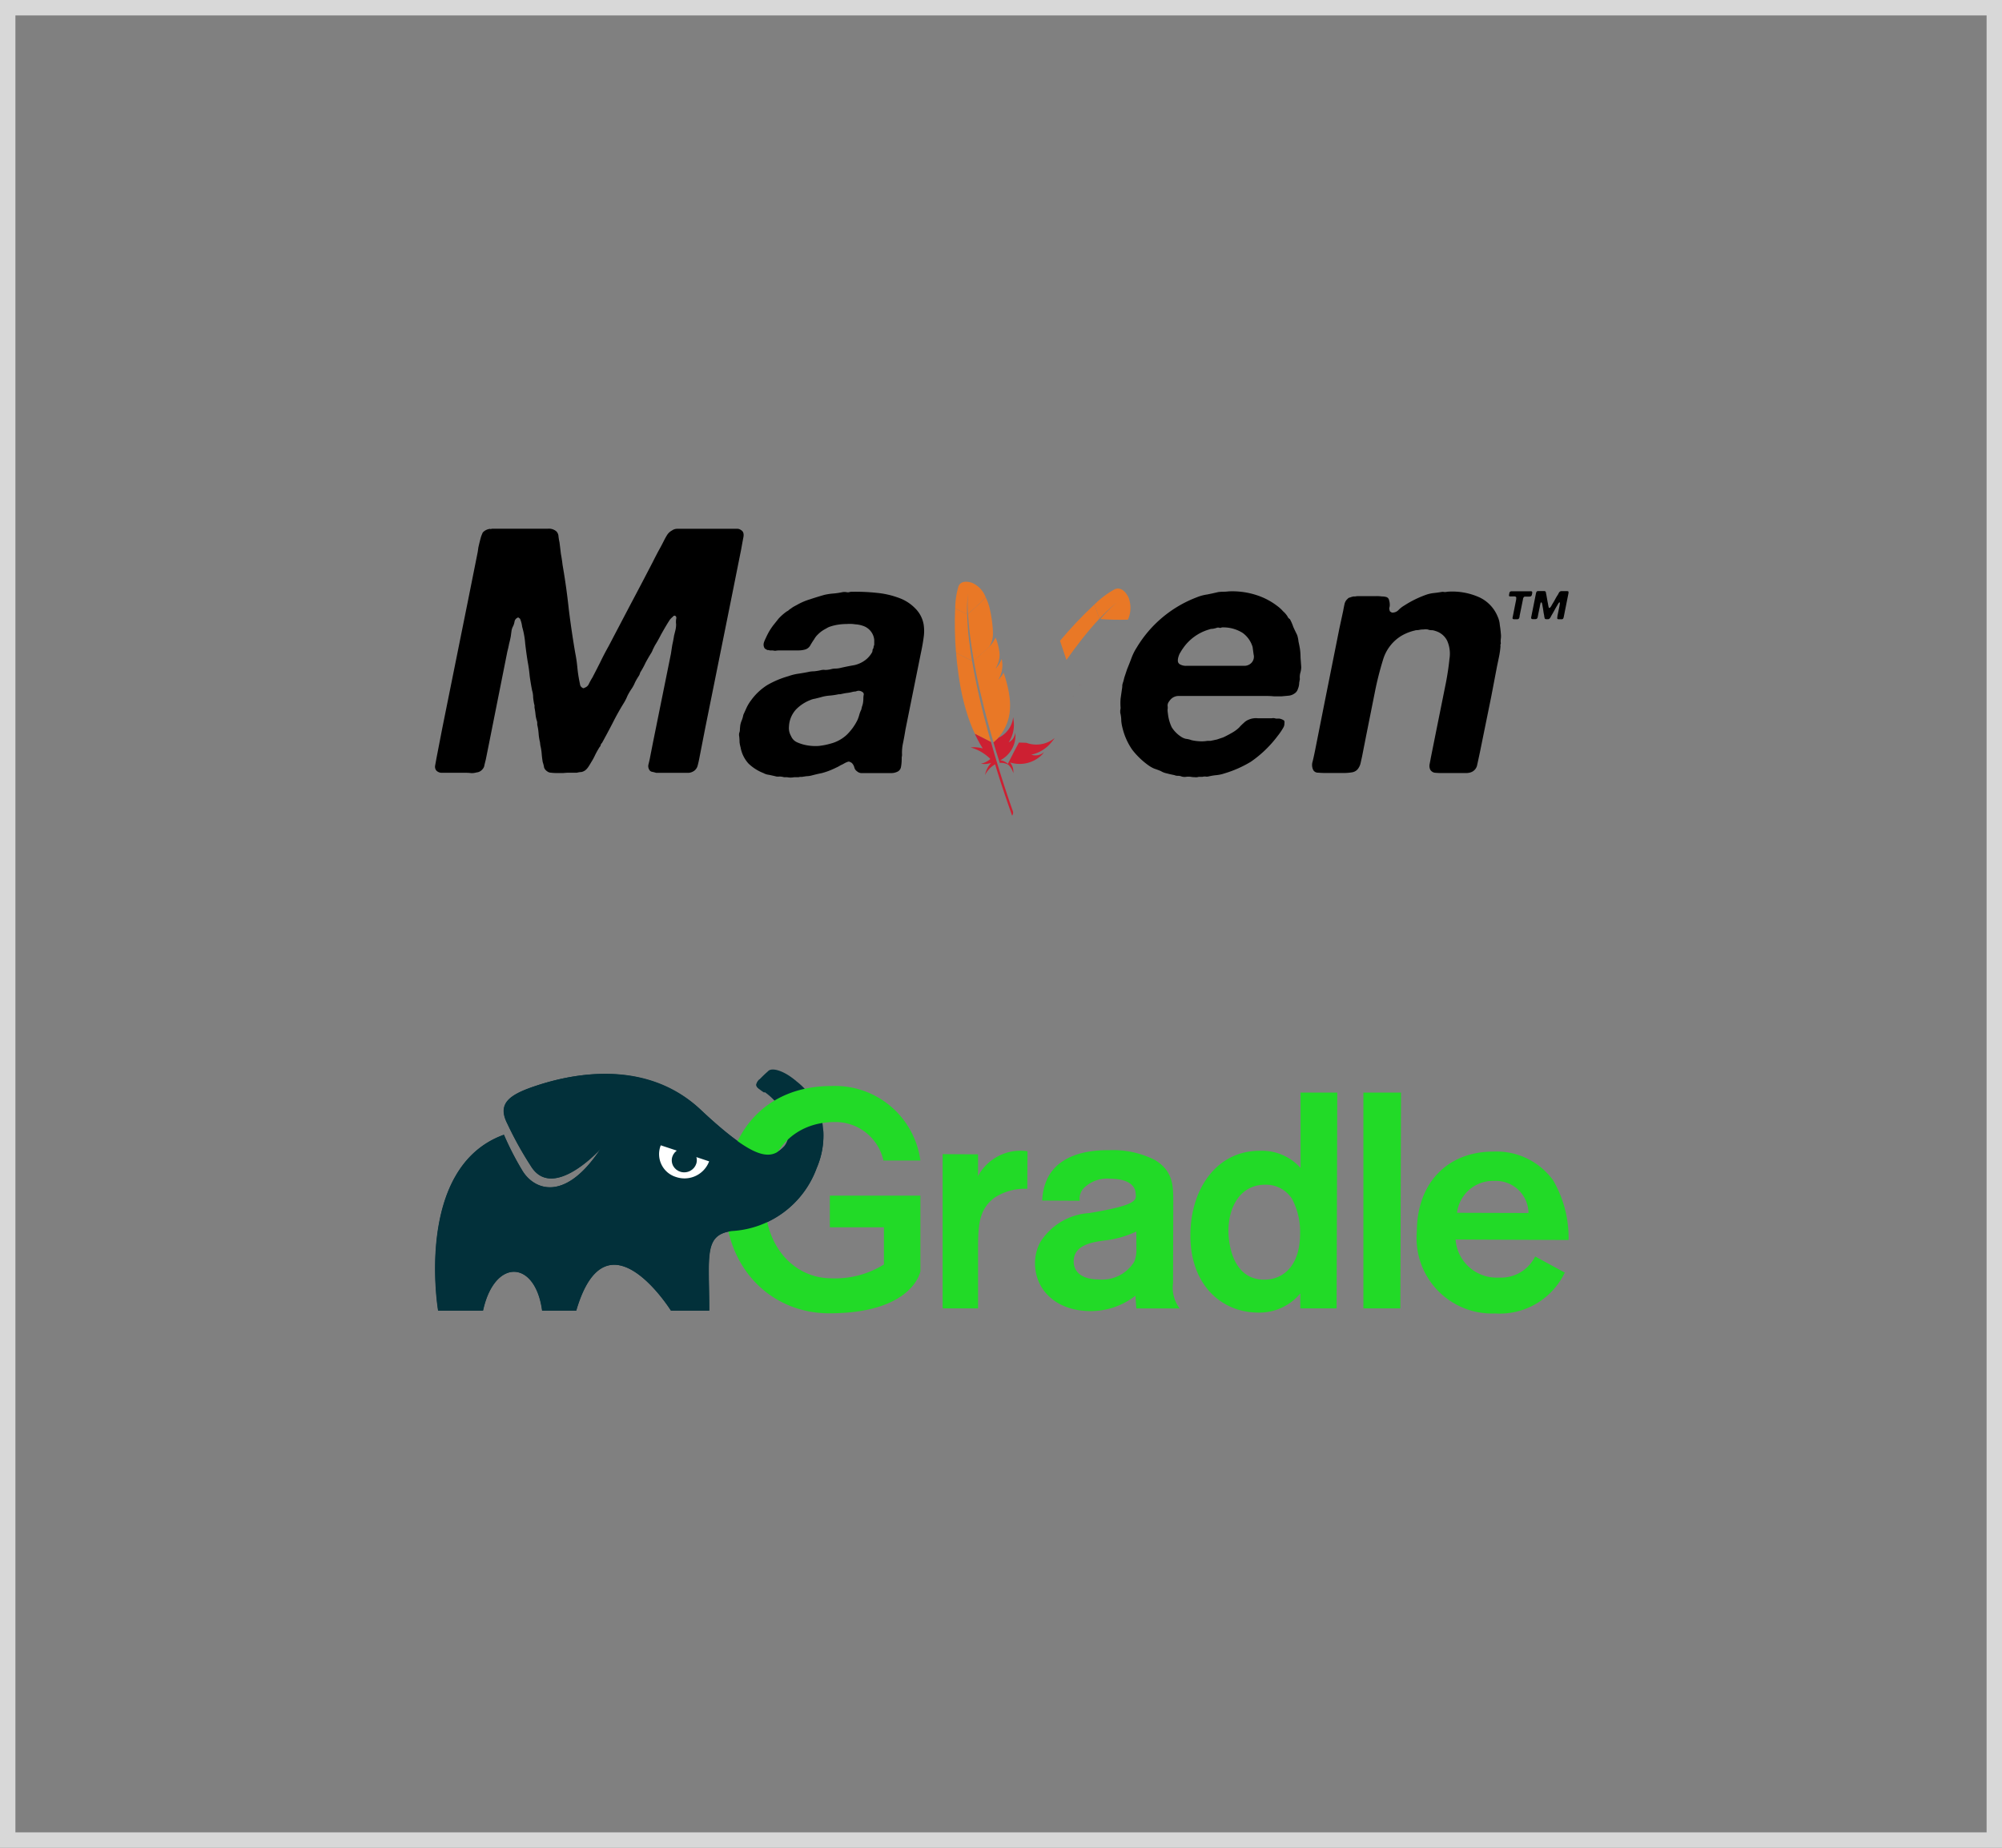 <svg xmlns="http://www.w3.org/2000/svg" xmlns:xlink="http://www.w3.org/1999/xlink" width="130" height="120" viewBox="0 0 130 120">
  <rect x="0" y="0" width="130" height="120" fill="#808080" stroke="none"/>
  <defs>
    <linearGradient id="linear-gradient" x1="-101.142" y1="-11.494" x2="-100.178" y2="-10.254" gradientUnits="objectBoundingBox">
      <stop offset="0" stop-color="#f69923"/>
      <stop offset="0.312" stop-color="#f79a23"/>
      <stop offset="0.838" stop-color="#e97826"/>
    </linearGradient>
    <linearGradient id="linear-gradient-2" x1="-108.127" y1="-6.797" x2="-101.208" y2="-6.797" gradientUnits="objectBoundingBox">
      <stop offset="0.323" stop-color="#9e2064"/>
      <stop offset="0.63" stop-color="#c92037"/>
      <stop offset="0.751" stop-color="#cd2335"/>
      <stop offset="1" stop-color="#e97826"/>
    </linearGradient>
    <linearGradient id="linear-gradient-3" x1="-89.098" y1="-12.603" x2="-85.643" y2="-12.603" gradientUnits="objectBoundingBox">
      <stop offset="0" stop-color="#282662"/>
      <stop offset="0.095" stop-color="#662e8d"/>
      <stop offset="0.788" stop-color="#9f2064"/>
      <stop offset="0.949" stop-color="#cd2032"/>
    </linearGradient>
    <linearGradient id="linear-gradient-4" x1="-82.732" y1="-4.245" x2="-77.367" y2="-4.245" xlink:href="#linear-gradient-2"/>
    <linearGradient id="linear-gradient-5" x1="-125.966" y1="-5.298" x2="-121.629" y2="-5.298" xlink:href="#linear-gradient-3"/>
    <linearGradient id="linear-gradient-6" x1="-53.303" y1="-4.575" x2="-49.857" y2="-4.575" xlink:href="#linear-gradient-2"/>
    <linearGradient id="linear-gradient-7" x1="-72.873" y1="-7.763" x2="-68.224" y2="-7.763" xlink:href="#linear-gradient-2"/>
    <linearGradient id="linear-gradient-8" x1="-2725.133" y1="-2016.97" x2="-2551.042" y2="-2016.97" xlink:href="#linear-gradient-2"/>
    <linearGradient id="linear-gradient-9" x1="-8459.028" y1="-9843.255" x2="-7919.347" y2="-9843.255" xlink:href="#linear-gradient-2"/>
  </defs>
  <g id="_4" data-name="4" transform="translate(-1110 -1636.361)">
    <g id="g8927" transform="translate(1138.249 1670.698)">
      <g id="g7248" transform="matrix(0.806, -0.592, 0.592, 0.806, 29.103, 7.24)">
        <path id="path7258" d="M1.03.068A5.193,5.193,0,0,0,0,1.105l.4.763A9.76,9.76,0,0,1,1.267.786C1.288.762,1.3.749,1.3.749s-.024.024-.034.037a8.677,8.677,0,0,0-.81,1.1,15.128,15.128,0,0,0,1.571-.2A1.656,1.656,0,0,0,1.877.427S1.486-.2,1.03.068Z" transform="translate(4.987 0)" fill="url(#linear-gradient)"/>
        <path id="path7260" d="M.061,0A.01.01,0,0,0,.069,0L.011.005S0,.008,0,.011Z" transform="translate(5.269 4.416)" fill="none"/>
        <path id="path7262" d="M.1,0C.069.008.034.013,0,.018.034.013.069.008.1,0Z" transform="translate(4.818 5.783)" fill="none"/>
        <path id="path7264" d="M.383,4.353c.005-.011.008-.024.013-.034.09-.235.177-.462.264-.686.1-.248.2-.491.29-.726s.2-.486.3-.715.2-.475.3-.7c.082-.182.161-.359.24-.531C1.819.9,1.845.847,1.872.792c.053-.111.1-.219.153-.325S2.117.275,2.162.18c.016-.032.032-.063.045-.092L2.215.071l-.05.005L2.125,0c0,.008-.008.016-.011.024-.071.14-.143.282-.211.428-.04.082-.079.166-.121.251-.111.232-.219.465-.325.7s-.214.478-.317.715-.2.47-.3.7-.193.467-.285.7-.193.483-.282.721c-.021.053-.042.108-.061.161C.14,4.6.069,4.786,0,4.973L.063,5.1l.055-.005a.038.038,0,0,0,.005-.016c.082-.251.172-.491.259-.723Z" transform="translate(1.732 4.495)" fill="none"/>
        <path id="path7266" d="M0,0Z" transform="translate(4.791 5.804)" fill="none"/>
        <path id="path7268" d="M.158,0C.106.011.053.018,0,.026H0C.026.024.055.018.082.013A.66.66,0,0,0,.158,0Z" transform="translate(4.498 6.472)" fill="#be202e"/>
        <path id="path7270" d="M.158,0C.106.011.053.018,0,.026H0C.026.024.055.018.082.013A.66.66,0,0,0,.158,0Z" transform="translate(4.498 6.472)" fill="#be202e" opacity="0.35"/>
        <path id="path7272" d="M0,.021H0l.024,0C.06.013.094.008.126,0,.086.008.044.013,0,.021Z" transform="translate(4.792 5.783)" fill="#be202e"/>
        <path id="path7274" d="M0,.021H0l.024,0C.06.013.094.008.126,0,.086.008.044.013,0,.021Z" transform="translate(4.792 5.783)" fill="#be202e" opacity="0.35"/>
        <path id="path7286" d="M.868,2.732q.186-.344.372-.673c.129-.227.261-.446.4-.66.008-.013.016-.026.024-.037.132-.209.264-.409.4-.6L1.655,0c-.029.037-.061.074-.092.114-.116.145-.238.3-.362.467-.14.187-.282.385-.43.594-.135.193-.272.4-.409.6-.116.18-.232.362-.348.549L0,2.349.525,3.387C.641,3.168.755,2.949.868,2.732Z" transform="translate(3.329 1.105)" fill="url(#linear-gradient-2)"/>
        <path id="path7298" d="M.422.665c-.069.19-.14.385-.209.586,0,0,0,.005,0,.008C.2,1.288.19,1.315.182,1.344.135,1.478.1,1.6,0,1.874a1.049,1.049,0,0,1,.4.467.851.851,0,0,0-.275-.583A1.823,1.823,0,0,0,1.882,1.04c.029-.05.058-.1.084-.158a.733.733,0,0,1-.707.259h0A2.05,2.05,0,0,0,2.291.3c.055-.09.111-.187.166-.3A1.663,1.663,0,0,1,.887.509L.462.557Z" transform="translate(1.381 9.025)" fill="url(#linear-gradient-3)"/>
        <path id="path7310" d="M.805,5.28c.092-.238.187-.478.282-.721s.187-.465.285-.7.2-.47.3-.7.209-.478.317-.715.216-.47.325-.7c.04-.084.079-.166.121-.251.069-.143.14-.285.211-.428,0-.008.008-.016.011-.024L2.136,0a.37.37,0,0,1-.026.042c-.121.2-.246.4-.364.612s-.24.425-.356.644c-.1.185-.193.37-.288.557l-.055.114c-.114.235-.219.465-.311.684-.106.248-.2.486-.28.71-.053.148-.1.29-.148.428-.037.116-.071.235-.106.351-.079.275-.145.549-.2.824L.528,6.008c.069-.187.143-.375.214-.568.021-.053.042-.106.063-.161Z" transform="translate(1.196 3.458)" fill="url(#linear-gradient-4)"/>
        <path id="path7322" d="M1.188.037a8.09,8.09,0,0,0-.137,1c0,.011,0,.024,0,.034a2.1,2.1,0,0,0-.6-.52,2.924,2.924,0,0,1,.591,1.359A1.344,1.344,0,0,1,.367,1.8a1.339,1.339,0,0,0,.57.346,1.636,1.636,0,0,0-.792.4,1.679,1.679,0,0,1,.94-.172C.723,3.387.362,4.517,0,5.715a.314.314,0,0,0,.214-.209C.277,5.29.707,3.865,1.378,1.993c.018-.053.04-.106.058-.161l.016-.045q.107-.293.222-.6c.018-.048.034-.092.053-.14v0L1.2,0a.194.194,0,0,0-.011.037Z" transform="translate(0 8.423)" fill="url(#linear-gradient-5)"/>
        <path id="path7334" d="M2.1.409,2.051.5c-.045.1-.092.19-.137.288s-.1.214-.153.325c-.026.055-.053.111-.079.169-.079.172-.158.348-.24.531-.1.224-.2.457-.3.7s-.2.47-.3.715-.193.475-.29.726c-.087.222-.174.451-.264.686-.005.011-.008.024-.013.034-.087.232-.177.473-.267.718A.038.038,0,0,0,0,5.409l.425-.048c-.008,0-.016,0-.026-.005a3.02,3.02,0,0,0,1.621-.913,4.066,4.066,0,0,0,.552-.768,6.492,6.492,0,0,0,.356-.742c.1-.238.193-.5.282-.776a1.574,1.574,0,0,1-.4.137l-.079.016c-.026.005-.053.008-.082.013h0a1.838,1.838,0,0,0,.99-.966,1.729,1.729,0,0,1-.57.251c-.032.008-.066.013-.1.018-.008,0-.016,0-.026,0h0a1.916,1.916,0,0,0,.425-.238.822.822,0,0,0,.074-.061c.037-.032.071-.066.106-.1l.063-.069A1.34,1.34,0,0,0,3.743.979C3.756.958,3.77.94,3.78.919s.032-.061.045-.09C3.891.7,3.944.578,3.986.473c.021-.053.04-.1.055-.145.005-.018.013-.034.018-.053.016-.05.032-.1.042-.135A1.335,1.335,0,0,0,4.134,0h0a.289.289,0,0,1-.055.037,2.041,2.041,0,0,1-.586.2L3.883.2,3.492.238a.01.01,0,0,0-.008,0,.589.589,0,0,0-.061.011s.008,0,.011-.005L2.1.391c0,.011,0,.016,0,.018Z" transform="translate(1.843 4.173)" fill="url(#linear-gradient-6)"/>
        <path id="path7346" d="M1.5.193c-.119.182-.248.391-.388.623a.264.264,0,0,0-.021.037c-.121.2-.248.425-.383.671-.116.211-.238.436-.364.681C.23,2.415.119,2.64,0,2.877l1.336-.145a1.626,1.626,0,0,0,.731-.575c.045-.063.09-.132.135-.2a7.8,7.8,0,0,0,.391-.684,6.783,6.783,0,0,0,.3-.652A3.716,3.716,0,0,0,3.007.264C3.03.172,3.049.084,3.065,0A15.681,15.681,0,0,1,1.5.193Z" transform="translate(3.947 1.692)" fill="url(#linear-gradient-7)"/>
        <path id="path7348" d="M.082,0C.055.005.029.008,0,.013H0A.757.757,0,0,1,.082,0Z" transform="translate(4.498 6.488)" fill="#be202e"/>
        <path id="path7350" d="M.082,0C.055.005.029.008,0,.013H0A.757.757,0,0,1,.082,0Z" transform="translate(4.498 6.488)" fill="#be202e" opacity="0.35"/>
        <path id="path7362" d="M.082,0C.055.005.029.008,0,.013H0A.757.757,0,0,1,.082,0Z" transform="translate(4.498 6.488)" fill="url(#linear-gradient-8)"/>
        <path id="path7364" d="M0,0C.008,0,.016,0,.026,0,.018,0,.011,0,0,0Z" transform="translate(4.791 5.802)" fill="#be202e"/>
        <path id="path7366" d="M0,0C.008,0,.016,0,.026,0,.018,0,.011,0,0,0Z" transform="translate(4.791 5.802)" fill="#be202e" opacity="0.35"/>
        <path id="path7378" d="M0,0C.008,0,.016,0,.026,0,.018,0,.011,0,0,0Z" transform="translate(4.791 5.802)" fill="url(#linear-gradient-9)"/>
        <path id="path7380" d="M0,0Z" transform="translate(4.794 5.804)" fill="#be202e"/>
        <path id="path7382" d="M0,0Z" transform="translate(4.794 5.804)" fill="#be202e" opacity="0.35"/>
        <path id="path7394" d="M0,0Z" transform="translate(4.794 5.804)" fill="#fff"/>
      </g>
      <g id="text5492" transform="translate(0 0)">
        <path id="path4317" d="M10.623,2.717h3.628a.741.741,0,0,1,.534.156.475.475,0,0,1,.156.334,3.759,3.759,0,0,0,.067.4q.045.356.089.734.067.356.111.735.245,1.4.4,2.849.178,1.447.423,2.871a9,9,0,0,1,.134.913,9,9,0,0,0,.134.913l.045.223a.285.285,0,0,0,.111.178.259.259,0,0,1,.067.045.111.111,0,0,0,.111-.022.459.459,0,0,0,.289-.267q.111-.223.223-.4.267-.512.512-1,.245-.512.534-1.024l1.424-2.715q.734-1.38,1.447-2.76.178-.356.356-.69.2-.356.378-.712.089-.178.2-.356a.839.839,0,0,1,.312-.289.6.6,0,0,1,.356-.111h3.828a.434.434,0,0,1,.312.089q.223.134.134.512-.067.356-.134.735l-.668,3.339-1.669,8.28-.378,1.936q-.045.245-.111.49a.608.608,0,0,1-.223.334.743.743,0,0,1-.356.134H21.285A2.64,2.64,0,0,0,21,18.5a.26.26,0,0,1-.178-.156.446.446,0,0,1-.045-.289q.045-.178.089-.378l.223-1.135,1.157-5.72q.045-.312.089-.579.067-.289.111-.579l.089-.356a1.747,1.747,0,0,0,.045-.378,1.256,1.256,0,0,1,0-.334q.045-.178-.067-.223a.1.1,0,0,0-.111.022l-.067.067a.973.973,0,0,0-.2.223L22,8.9q-.2.334-.4.69-.178.356-.4.712l-.134.267a1.124,1.124,0,0,1-.134.267q-.178.289-.334.579a5.514,5.514,0,0,1-.312.579.5.5,0,0,0-.067.156.562.562,0,0,1-.067.134,3.929,3.929,0,0,0-.245.423,2.211,2.211,0,0,1-.245.445,3.929,3.929,0,0,0-.245.423,3.114,3.114,0,0,1-.223.445q-.4.645-.734,1.313-.334.645-.69,1.291a.35.35,0,0,0-.089.134.192.192,0,0,1-.067.134,5.7,5.7,0,0,0-.289.512,3.984,3.984,0,0,1-.267.49q-.089.156-.178.289a.973.973,0,0,1-.2.223.7.7,0,0,1-.245.111,1.251,1.251,0,0,0-.289.045h-.512q-.156,0-.378.022H14.83a3.054,3.054,0,0,1-.378-.022.423.423,0,0,1-.245-.089.508.508,0,0,1-.2-.245,2.073,2.073,0,0,0-.089-.356q-.045-.267-.067-.534a3.35,3.35,0,0,0-.089-.556l-.022-.2a3.35,3.35,0,0,1-.089-.556,3.379,3.379,0,0,0-.089-.579v-.111a.42.42,0,0,0-.022-.134,1.945,1.945,0,0,1-.089-.423q-.022-.223-.067-.445v-.111a.248.248,0,0,0-.022-.111q-.045-.223-.067-.445a1.542,1.542,0,0,0-.067-.445q-.089-.445-.156-.935-.045-.49-.134-.957-.089-.556-.156-1.135a5.459,5.459,0,0,0-.2-1.113,1.959,1.959,0,0,0-.134-.512.349.349,0,0,0-.089-.067q-.022-.045-.089,0a.34.34,0,0,0-.178.223A1.232,1.232,0,0,1,12,9.038a.889.889,0,0,0-.111.334q-.022.156-.045.334-.045.245-.111.49-.045.245-.111.49l-1.18,5.921L10.223,17.7l-.089.356a.48.48,0,0,1-.134.289.552.552,0,0,1-.378.2,1.21,1.21,0,0,1-.334.045,2.869,2.869,0,0,0-.356-.022h-1.6a.5.5,0,0,1-.312-.134.394.394,0,0,1-.089-.334l.089-.49L7.4,15.648l1.669-8.28.623-3.116q.022-.134.045-.312.045-.2.089-.378t.089-.334q.067-.178.111-.267a.749.749,0,0,1,.4-.223q.067-.022.089,0a.366.366,0,0,0,.111-.022Z" transform="translate(-6.925 -2.717)"/>
        <path id="path4319" d="M106.178,31.985a2.733,2.733,0,0,1-.045.49.417.417,0,0,1-.289.334.838.838,0,0,1-.334.067h-1.959a.445.445,0,0,1-.267-.111.426.426,0,0,1-.178-.245.607.607,0,0,0-.156-.289.279.279,0,0,0-.111-.067.169.169,0,0,0-.156-.022,1.23,1.23,0,0,0-.245.111,1.558,1.558,0,0,1-.223.111,1.8,1.8,0,0,1-.289.156q-.134.067-.289.134a4.73,4.73,0,0,1-.645.223q-.334.067-.668.156a1.38,1.38,0,0,1-.334.045q-.134.022-.289.045h-.134a.42.42,0,0,1-.134.022h-.245a1.121,1.121,0,0,1-.445,0h-.2a1.129,1.129,0,0,0-.312-.045.548.548,0,0,1-.267-.022l-.4-.089a.913.913,0,0,1-.356-.111,2.924,2.924,0,0,1-.979-.623,2.107,2.107,0,0,1-.512-1.046,2.215,2.215,0,0,1-.067-.334,3.434,3.434,0,0,0-.022-.378.562.562,0,0,1,0-.223.6.6,0,0,0,.045-.223q0-.067.022-.267a1.38,1.38,0,0,1,.089-.312,1.706,1.706,0,0,0,.111-.378l.223-.49a2.8,2.8,0,0,1,.289-.467,3.781,3.781,0,0,1,1.046-.979,6.032,6.032,0,0,1,1.38-.579,3.193,3.193,0,0,1,.623-.156q.312-.045.645-.111a1.555,1.555,0,0,1,.378-.045,3.6,3.6,0,0,0,.423-.067.741.741,0,0,1,.312-.022,1.663,1.663,0,0,0,.356-.045,1.129,1.129,0,0,1,.312-.045,1.38,1.38,0,0,0,.334-.045q.49-.111.89-.178a1.858,1.858,0,0,0,.8-.4,1.681,1.681,0,0,0,.356-.445.366.366,0,0,0,.022-.111.2.2,0,0,1,.022-.089.181.181,0,0,0,.045-.134.691.691,0,0,1,.045-.134v-.334a1.071,1.071,0,0,0-.757-.913,1.742,1.742,0,0,0-.467-.089,2.3,2.3,0,0,0-.556-.022,3.8,3.8,0,0,0-.579.045,3.1,3.1,0,0,0-.467.111,1.027,1.027,0,0,0-.289.134,2.489,2.489,0,0,0-.267.156,1.955,1.955,0,0,0-.289.245,1.165,1.165,0,0,0-.223.289,4.852,4.852,0,0,0-.267.423.563.563,0,0,1-.378.267,1.555,1.555,0,0,1-.378.045H98.232a1.5,1.5,0,0,0-.245.022.579.579,0,0,1-.178-.022h-.2a.248.248,0,0,0-.111-.022.151.151,0,0,1-.111-.045q-.156-.045-.178-.289a.6.6,0,0,1,.045-.223q.045-.111.089-.2.111-.245.223-.445a4.692,4.692,0,0,1,.267-.4l.178-.223.178-.223a3.347,3.347,0,0,1,.534-.467.438.438,0,0,0,.156-.111q.134-.089.223-.156.111-.067.245-.134a4.055,4.055,0,0,1,.868-.378q.467-.156.935-.289a3.9,3.9,0,0,1,.579-.089,4.528,4.528,0,0,0,.6-.089.785.785,0,0,1,.267,0,.387.387,0,0,0,.245-.022,12.732,12.732,0,0,1,1.714.067A5.608,5.608,0,0,1,106,21.5a2.763,2.763,0,0,1,1.046.668,1.939,1.939,0,0,1,.556,1.046,2.827,2.827,0,0,1,0,.868q-.067.49-.178,1l-1,4.963q-.067.423-.156.868a2.913,2.913,0,0,0-.067.779.654.654,0,0,1-.022.156v.134ZM103.6,28.557a1.18,1.18,0,0,0,.067-.245,1.931,1.931,0,0,0,.022-.267,1.251,1.251,0,0,1,.022-.245.166.166,0,0,0-.067-.178.434.434,0,0,0-.312-.089q-.089.022-.156.045a.958.958,0,0,0-.178.022,2.215,2.215,0,0,1-.334.067q-.178.022-.378.067a.675.675,0,0,1-.2.022,4.528,4.528,0,0,1-.6.089,2.656,2.656,0,0,0-.579.111l-.356.089a1.232,1.232,0,0,0-.312.089,2.641,2.641,0,0,0-.913.6,1.747,1.747,0,0,0-.467,1.113,1.025,1.025,0,0,0,.134.623.757.757,0,0,0,.378.4,2.741,2.741,0,0,0,.645.2,3.15,3.15,0,0,0,.757.045,4.507,4.507,0,0,0,.8-.156,2.436,2.436,0,0,0,1.024-.556,3.471,3.471,0,0,0,.712-.979,2.614,2.614,0,0,0,.111-.312,1.739,1.739,0,0,1,.134-.356Z" transform="translate(-75.876 -17.006)"/>
        <path id="path4321" d="M159.189,22.391h1.625q.245,0,.467.022a.633.633,0,0,1,.356.089.661.661,0,0,1,.223.579,4.659,4.659,0,0,0,.089.712q.089.734.156,1.514.067.757.156,1.514.089.534.134,1.091t.134,1.068q.022.2.045.423a.26.26,0,0,0,.289.223.229.229,0,0,1,.089-.045l.067-.067a2.024,2.024,0,0,0,.156-.223q.067-.111.134-.245a1.879,1.879,0,0,0,.267-.512,3.357,3.357,0,0,1,.267-.512q.49-.935.957-1.87.467-.957.957-1.892a3.148,3.148,0,0,0,.289-.534q.134-.289.267-.534l.178-.356a1,1,0,0,1,.267-.289,1.83,1.83,0,0,1,.312-.134.625.625,0,0,1,.289-.022h1.38a4.056,4.056,0,0,1,.445.022.378.378,0,0,1,.312.111q.111.111.022.334a2.591,2.591,0,0,1-.134.334q-.178.312-.356.668-.178.334-.356.645a3.045,3.045,0,0,0-.156.312l-.134.267q-.156.245-.289.49l-.267.49a1.222,1.222,0,0,1-.067.156.561.561,0,0,1-.067.134q-.2.334-.378.69l-.356.668q-.378.668-.734,1.38-.356.69-.757,1.358-.178.312-.334.623-.134.289-.312.6-.067.111-.111.2-.044.067-.111.178-.134.245-.267.512a3.988,3.988,0,0,1-.267.49q-.156.245-.289.467a.746.746,0,0,1-.378.289,1.26,1.26,0,0,1-.4.067,3.626,3.626,0,0,0-.4-.022h-1.936a.751.751,0,0,1-.378-.089.534.534,0,0,1-.178-.267q-.022-.178-.044-.378-.067-.267-.111-.556-.022-.289-.067-.556a.653.653,0,0,1-.022-.156,1.032,1.032,0,0,0-.022-.2,3.347,3.347,0,0,1-.089-.556,3.9,3.9,0,0,0-.089-.579,1.031,1.031,0,0,1-.022-.2,1.133,1.133,0,0,0-.022-.223,3.765,3.765,0,0,1-.067-.4,3.6,3.6,0,0,0-.067-.423.42.42,0,0,1-.022-.134.277.277,0,0,0,0-.156,3.754,3.754,0,0,1-.067-.4q-.022-.2-.067-.423-.089-.512-.156-1.046-.067-.556-.134-1.091a11.28,11.28,0,0,1-.2-1.2,11.033,11.033,0,0,0-.156-1.224l-.067-.6a.341.341,0,0,1,.067-.356.533.533,0,0,1,.356-.223.382.382,0,0,0,.156-.022Z" transform="translate(-124.832 -18.006)" fill="none"/>
        <path id="path4323" d="M218.46,26.954a1.094,1.094,0,0,1-.089.4.52.52,0,0,1-.223.289.781.781,0,0,1-.334.134q-.223.022-.49.045h-.512q-.245-.022-.445-.022h-5.742a.654.654,0,0,0-.245.045.684.684,0,0,0-.267.178,1.324,1.324,0,0,0-.134.178.43.43,0,0,0-.067.223.806.806,0,0,1,0,.267,1.5,1.5,0,0,0,.022.245,2.761,2.761,0,0,0,.245.89,2.011,2.011,0,0,0,.579.6.979.979,0,0,0,.334.156,1.565,1.565,0,0,1,.378.089,2.918,2.918,0,0,0,.467.067,2.236,2.236,0,0,0,.556-.022h.2q.223-.045.423-.089l.4-.134q.245-.111.556-.289a2.325,2.325,0,0,0,.49-.356,2.665,2.665,0,0,1,.289-.289.941.941,0,0,1,.334-.223,1.192,1.192,0,0,1,.579-.089h.913a.517.517,0,0,1,.267.022h.223a.781.781,0,0,1,.289.111q.067.045.044.2a.51.51,0,0,1-.067.267,4.051,4.051,0,0,1-.378.556,7.488,7.488,0,0,1-1.736,1.669,7.348,7.348,0,0,1-1.714.757,2.272,2.272,0,0,1-.512.111,4,4,0,0,0-.534.089.455.455,0,0,1-.2,0,.732.732,0,0,0-.178.022h-.245a.548.548,0,0,1-.267.022,1.251,1.251,0,0,1-.245-.022,1.091,1.091,0,0,0-.312,0,.656.656,0,0,1-.289-.022.653.653,0,0,0-.245-.045.5.5,0,0,1-.223-.045q-.245-.045-.49-.111a1.188,1.188,0,0,1-.4-.156q-.223-.089-.423-.156a2.028,2.028,0,0,1-.356-.2,5.012,5.012,0,0,1-1.068-1.024,4.184,4.184,0,0,1-.623-1.38,2.83,2.83,0,0,1-.089-.49,2.195,2.195,0,0,0-.067-.534v-.156a.731.731,0,0,0,.022-.178,3.759,3.759,0,0,1,0-.579l.089-.623a1.25,1.25,0,0,0,.022-.245,1.181,1.181,0,0,1,.067-.245l.067-.267.178-.534q.156-.378.289-.735a3.509,3.509,0,0,1,.334-.668,7.758,7.758,0,0,1,3.917-3.272,2.786,2.786,0,0,1,.668-.178q.334-.067.712-.156a2.7,2.7,0,0,1,.334-.022,2.7,2.7,0,0,0,.334-.022,5.058,5.058,0,0,1,1.892.267,4.455,4.455,0,0,1,1.313.712,2.19,2.19,0,0,1,.334.312,1.508,1.508,0,0,1,.289.334.361.361,0,0,0,.156.178,3.142,3.142,0,0,1,.223.512q.111.245.245.512a1.944,1.944,0,0,1,.089.423q.045.2.089.445a3.948,3.948,0,0,1,.045.6l.045.623a1.409,1.409,0,0,1-.067.4,1.106,1.106,0,0,0-.022.378l-.045.245Zm-3.094-1.313a.575.575,0,0,0,.134-.534q-.045-.334-.067-.49a1.745,1.745,0,0,0-.645-.913,2.358,2.358,0,0,0-1.358-.356.187.187,0,0,1-.156.022.277.277,0,0,0-.156,0,1.757,1.757,0,0,1-.267.067.654.654,0,0,0-.245.045,3.111,3.111,0,0,0-1.692,1.224,2.433,2.433,0,0,0-.156.245,1.027,1.027,0,0,0-.134.289.84.84,0,0,0-.045.267.274.274,0,0,0,.111.223.8.8,0,0,0,.467.111h3.717A.63.63,0,0,0,215.366,25.641Z" transform="translate(-162.345 -16.938)"/>
        <path id="path4325" d="M271.564,21.1a4.281,4.281,0,0,1,2.137.378,2.37,2.37,0,0,1,1.157,1.246,1.572,1.572,0,0,1,.134.534q.045.267.067.556a1.257,1.257,0,0,1,0,.334,1.1,1.1,0,0,0,0,.312.278.278,0,0,0-.022.178,5.176,5.176,0,0,1-.089.645q-.067.334-.134.645l-.378,1.981-.734,3.606q-.089.423-.178.824a.626.626,0,0,1-.423.49.987.987,0,0,1-.312.045H271.23a4.291,4.291,0,0,1-.467-.022.419.419,0,0,1-.289-.2.593.593,0,0,1-.044-.334q.044-.223.089-.467l.312-1.558.668-3.316q.156-.824.223-1.514a2.076,2.076,0,0,0-.156-1.2,1.243,1.243,0,0,0-.779-.623.654.654,0,0,0-.245-.045.6.6,0,0,1-.223-.045.934.934,0,0,0-.289,0,1.056,1.056,0,0,0-.245.022.958.958,0,0,1-.178.022.42.42,0,0,0-.134.022,3.094,3.094,0,0,0-.89.356,2.729,2.729,0,0,0-1.157,1.491,20.677,20.677,0,0,0-.556,2.2l-.556,2.782-.267,1.358-.089.4a.982.982,0,0,1-.134.334.6.6,0,0,1-.423.289,3.43,3.43,0,0,1-.6.045h-1.113q-.245,0-.49-.022a.354.354,0,0,1-.312-.156.732.732,0,0,1-.045-.579q.089-.378.156-.712l.6-3.027.979-4.9.245-1.135q.044-.245.089-.445a.6.6,0,0,1,.2-.334.231.231,0,0,1,.156-.089,1.27,1.27,0,0,1,.223-.067h.111a1.132,1.132,0,0,1,.223-.022H267a2.364,2.364,0,0,1,.334.022.986.986,0,0,1,.312.045.266.266,0,0,1,.156.2.987.987,0,0,1,.045.312.494.494,0,0,1-.022.156.206.206,0,0,0,0,.134.324.324,0,0,0,.044.134,1.085,1.085,0,0,1,.111.067.542.542,0,0,0,.423-.156,1.836,1.836,0,0,1,.4-.312,6.719,6.719,0,0,1,1.469-.712,2.4,2.4,0,0,1,.423-.089q.223-.022.49-.067a.444.444,0,0,1,.2,0A.463.463,0,0,0,271.564,21.1Z" transform="translate(-205.851 -17.006)"/>
      </g>
      <g id="text9112" transform="translate(69.733 4.053)">
        <path id="path4328" d="M321.715,20.953a.1.1,0,0,1,.022.076.256.256,0,0,1-.022.107l0,.036a.284.284,0,0,1-.04.067.121.121,0,0,1-.058.036.54.54,0,0,1-.111.009q-.071,0-.12,0h-.067a.065.065,0,0,1-.04,0,.05.05,0,0,0-.036,0,.166.166,0,0,0-.085.085.143.143,0,0,0-.018.053l-.009.062-.214,1.051a.209.209,0,0,0,0,.04.079.079,0,0,1-.009.036l-.009.036-.009.027a.026.026,0,0,1-.013.022.1.1,0,0,1-.058.049.144.144,0,0,1-.053.009h-.2a.122.122,0,0,1-.1-.036.107.107,0,0,1-.009-.062q.009-.036.018-.08l.209-1.051.009-.045a.065.065,0,0,0,0-.04l.009-.062q0-.071-.045-.089a.228.228,0,0,0-.12-.018q-.076,0-.134,0a.227.227,0,0,0-.045,0,.1.1,0,0,1-.031,0,.041.041,0,0,0-.031,0,.084.084,0,0,1-.027,0,.067.067,0,0,1-.04-.071,1.123,1.123,0,0,1,.018-.116c0-.018.006-.034.009-.049a.312.312,0,0,1,.022-.045.072.072,0,0,1,.036-.031.312.312,0,0,1,.045-.022q.013,0,.018,0a.073.073,0,0,0,.022,0h1.189a.611.611,0,0,1,.076,0A.09.09,0,0,1,321.715,20.953Zm2.368.009a.1.1,0,0,1,.009.071c0,.027-.007.056-.013.089l-.289,1.447a.646.646,0,0,1-.022.089.154.154,0,0,1-.031.062.124.124,0,0,1-.1.036h-.125a.412.412,0,0,0-.058,0,.1.1,0,0,1-.044-.009.069.069,0,0,1-.049-.04.414.414,0,0,1,0-.067l.013-.076a.131.131,0,0,1,0-.031c0-.015.006-.028.009-.04l.116-.565.018-.107a.406.406,0,0,0,.013-.1.192.192,0,0,1,0-.036.03.03,0,0,0-.013-.027.018.018,0,0,0-.013,0l-.031.018a.707.707,0,0,0-.08.12q-.036.067-.076.129-.08.138-.156.28t-.156.272q-.036.062-.076.142a.3.3,0,0,1-.094.111.143.143,0,0,1-.062.022h-.142l-.04-.013a.118.118,0,0,1-.031-.022.068.068,0,0,1-.018-.036l-.009-.045a.388.388,0,0,1-.018-.08q0-.045-.013-.089-.027-.129-.045-.263t-.044-.267l-.027-.151a.262.262,0,0,0-.049-.129.018.018,0,0,0-.013,0h-.009a.1.1,0,0,0-.031.04.14.14,0,0,0-.018.045.109.109,0,0,1-.009.04l-.013.076a.174.174,0,0,0-.013.036.131.131,0,0,0,0,.031l-.107.516q-.009.058-.027.142a.273.273,0,0,1-.04.116.177.177,0,0,0-.027.022.056.056,0,0,1-.022.013.234.234,0,0,1-.053.013h-.178a.133.133,0,0,1-.089-.027.07.07,0,0,1-.022-.058q0-.04.013-.089l.294-1.469q.009-.04.018-.076a.2.2,0,0,1,.031-.062.106.106,0,0,1,.071-.04q.013,0,.018,0a.073.073,0,0,0,.022,0h.387a.091.091,0,0,1,.067.022.11.11,0,0,1,.04.085.966.966,0,0,0,.022.107q.022.125.045.254t.044.254a1.024,1.024,0,0,1,.027.138q.013.071.027.138a.323.323,0,0,1,.013.058.054.054,0,0,0,.036.036.034.034,0,0,0,.04-.009.152.152,0,0,0,.031-.031.455.455,0,0,0,.071-.1q.031-.058.062-.111.093-.147.174-.3t.178-.3q.036-.062.071-.129a.213.213,0,0,1,.107-.1.226.226,0,0,1,.062-.009h.32a.136.136,0,0,1,.049,0h.022a.174.174,0,0,0,.036.013q.022,0,.027.018Z" transform="translate(-320.223 -20.928)"/>
      </g>
      <g id="g4701" transform="matrix(0.989, 0.145, -0.145, 0.989, 37.425, 2.866)">
        <path id="path4710" d="M1.164.077A5.873,5.873,0,0,0,0,1.25l.457.863A11.039,11.039,0,0,1,1.433.889c.024-.027.039-.042.039-.042s-.027.027-.039.042A9.814,9.814,0,0,0,.517,2.131,17.111,17.111,0,0,0,2.293,1.91,1.873,1.873,0,0,0,2.123.483S1.681-.231,1.164.077Z" transform="translate(5.64 0)" fill="url(#linear-gradient)"/>
        <path id="path4712" d="M.069,0A.011.011,0,0,0,.078,0L.012.006S0,.009,0,.012L.069,0Z" transform="translate(5.96 4.995)" fill="none"/>
        <path id="path4714" d="M.113,0C.078.009.039.015,0,.021.039.015.078.009.113,0Z" transform="translate(5.449 6.541)" fill="none"/>
        <path id="path4716" d="M.433,4.924c.006-.012.009-.027.015-.039.1-.266.2-.523.3-.776.11-.281.221-.555.328-.821s.227-.549.337-.809.23-.537.343-.791c.093-.206.182-.406.272-.6.03-.066.06-.128.09-.191.06-.125.116-.248.173-.367s.1-.218.155-.325C2.463.167,2.481.131,2.5.1L2.505.081,2.448.087,2.4,0c0,.009-.009.018-.012.027-.081.158-.161.319-.239.484C2.108.6,2.063.7,2.015.794c-.125.263-.248.526-.367.794s-.242.54-.358.809-.227.531-.337.8-.218.528-.322.791S.412,4.533.311,4.8c-.024.06-.048.122-.069.182C.158,5.2.078,5.413,0,5.625l.072.14L.134,5.76A.042.042,0,0,0,.14,5.742c.093-.284.194-.555.293-.818Z" transform="translate(1.959 5.084)" fill="none"/>
        <path id="path4718" d="M0,0Z" transform="translate(5.419 6.565)" fill="none"/>
        <path id="path4720" d="M.179,0C.119.012.06.021,0,.03H0C.03.027.063.021.093.015A.746.746,0,0,0,.179,0Z" transform="translate(5.088 7.321)" fill="#be202e"/>
        <path id="path4722" d="M.179,0C.119.012.06.021,0,.03H0C.03.027.063.021.093.015A.746.746,0,0,0,.179,0Z" transform="translate(5.088 7.321)" fill="#be202e" opacity="0.35"/>
        <path id="path4724" d="M0,.024H0l.027,0C.068.015.107.009.143,0,.1.009.05.015,0,.024Z" transform="translate(5.42 6.541)" fill="#be202e"/>
        <path id="path4726" d="M0,.024H0l.027,0C.068.015.107.009.143,0,.1.009.05.015,0,.024Z" transform="translate(5.42 6.541)" fill="#be202e" opacity="0.35"/>
        <path id="path4737" d="M.982,3.09q.211-.39.421-.761c.146-.257.3-.5.448-.746.009-.015.018-.03.027-.042.149-.236.3-.463.451-.681L1.872,0c-.033.042-.069.084-.1.128-.131.164-.269.34-.409.528-.158.212-.319.436-.487.672-.152.218-.308.448-.463.684-.131.2-.263.409-.394.621L0,2.657.594,3.831C.726,3.583.854,3.335.982,3.09Z" transform="translate(3.765 1.25)" fill="url(#linear-gradient-2)"/>
        <path id="path4748" d="M.478.752C.4.967.319,1.188.242,1.415c0,0,0,.006,0,.009-.012.033-.024.063-.033.1-.054.152-.1.29-.206.6a1.187,1.187,0,0,1,.448.528.962.962,0,0,0-.311-.66,2.062,2.062,0,0,0,1.992-.812c.033-.057.066-.116.1-.179a.829.829,0,0,1-.8.293h0A2.319,2.319,0,0,0,2.592.334c.063-.1.125-.212.188-.334A1.882,1.882,0,0,1,1,.576L.523.63Z" transform="translate(1.562 10.208)" fill="url(#linear-gradient-3)"/>
        <path id="path4759" d="M.911,5.972c.1-.269.212-.54.319-.815s.212-.526.322-.791.224-.531.337-.8.236-.54.358-.809.245-.531.367-.794c.045-.1.09-.188.137-.284.078-.161.158-.322.239-.484,0-.009.009-.018.012-.027L2.416,0a.418.418,0,0,1-.03.048C2.248.275,2.108.5,1.974.74s-.272.481-.4.729c-.11.209-.218.418-.325.63l-.063.128C1.054,2.493.935,2.753.83,3c-.119.281-.224.549-.317.8-.06.167-.116.328-.167.484-.042.131-.081.266-.119.4C.137,5,.063,5.306,0,5.616L.6,6.8c.078-.212.161-.424.242-.642.024-.06.048-.119.072-.182Z" transform="translate(1.353 3.911)" fill="url(#linear-gradient-4)"/>
        <path id="path4770" d="M1.344.042A9.15,9.15,0,0,0,1.188,1.17c0,.012,0,.027,0,.039A2.379,2.379,0,0,0,.5.621,3.307,3.307,0,0,1,1.17,2.159,1.52,1.52,0,0,1,.415,2.03a1.515,1.515,0,0,0,.645.391,1.85,1.85,0,0,0-.9.448,1.9,1.9,0,0,1,1.063-.194C.818,3.831.409,5.109,0,6.464a.355.355,0,0,0,.242-.236C.314,5.984.8,4.371,1.559,2.254c.021-.06.045-.119.066-.182l.018-.051q.121-.331.251-.681c.021-.054.039-.1.06-.158v0L1.356,0a.22.22,0,0,0-.012.042Z" transform="translate(0 9.527)" fill="url(#linear-gradient-5)"/>
        <path id="path4781" d="M2.371.463c-.018.036-.033.069-.051.1-.051.107-.1.215-.155.325s-.113.242-.173.367c-.03.063-.06.125-.09.191-.09.194-.179.394-.272.6-.113.254-.227.517-.343.791s-.224.531-.337.809-.218.537-.328.821c-.1.251-.2.511-.3.776-.006.012-.009.027-.015.039-.1.263-.2.534-.3.812A.042.042,0,0,0,0,6.118l.481-.054c-.009,0-.018,0-.03-.006A3.416,3.416,0,0,0,2.284,5.025a4.6,4.6,0,0,0,.624-.869,7.343,7.343,0,0,0,.4-.839c.11-.269.218-.561.319-.878a1.78,1.78,0,0,1-.451.155l-.09.018c-.03.006-.06.009-.093.015H3a2.079,2.079,0,0,0,1.12-1.093,1.956,1.956,0,0,1-.645.284c-.036.009-.075.015-.113.021-.009,0-.018,0-.03,0h0a2.167,2.167,0,0,0,.481-.269A.929.929,0,0,0,3.894,1.5c.042-.036.081-.075.119-.113l.072-.078a1.515,1.515,0,0,0,.149-.206c.015-.024.03-.045.042-.069s.036-.069.051-.1c.075-.149.134-.284.182-.4.024-.06.045-.113.063-.164.006-.021.015-.039.021-.06C4.61.254,4.628.2,4.64.158A1.51,1.51,0,0,0,4.676,0h0a.327.327,0,0,1-.063.042A2.308,2.308,0,0,1,3.95.269L4.392.221,3.95.269a.011.011,0,0,0-.009,0,.666.666,0,0,0-.069.012s.009,0,.012-.006L2.374.442c0,.012,0,.018,0,.021Z" transform="translate(2.084 4.72)" fill="url(#linear-gradient-6)"/>
        <path id="path4792" d="M1.693.218c-.134.206-.281.442-.439.7A.3.3,0,0,0,1.23.964c-.137.23-.281.481-.433.758-.131.239-.269.493-.412.77C.26,2.732.134,2.986,0,3.255L1.511,3.09a1.839,1.839,0,0,0,.827-.651c.051-.072.1-.149.152-.23a8.82,8.82,0,0,0,.442-.773A7.672,7.672,0,0,0,3.267.7,4.2,4.2,0,0,0,3.4.3c.027-.1.048-.2.066-.3A17.737,17.737,0,0,1,1.693.218Z" transform="translate(4.464 1.913)" fill="url(#linear-gradient-7)"/>
        <path id="path4794" d="M.093,0C.063.006.033.009,0,.015H0A.856.856,0,0,1,.093,0Z" transform="translate(5.088 7.339)" fill="#be202e"/>
        <path id="path4796" d="M.093,0C.063.006.033.009,0,.015H0A.856.856,0,0,1,.093,0Z" transform="translate(5.088 7.339)" fill="#be202e" opacity="0.35"/>
        <path id="path4807" d="M.093,0C.063.006.033.009,0,.015H0A.856.856,0,0,1,.093,0Z" transform="translate(5.088 7.339)" fill="url(#linear-gradient-8)"/>
        <path id="path4809" d="M0,0C.009,0,.018,0,.03,0,.021,0,.012,0,0,0Z" transform="translate(5.419 6.562)" fill="#be202e"/>
        <path id="path4811" d="M0,0C.009,0,.018,0,.03,0,.021,0,.012,0,0,0Z" transform="translate(5.419 6.562)" fill="#be202e" opacity="0.35"/>
        <path id="path4822" d="M0,0C.009,0,.018,0,.03,0,.021,0,.012,0,0,0Z" transform="translate(5.419 6.562)" fill="url(#linear-gradient-9)"/>
        <path id="path4824" d="M0,0Z" transform="translate(5.422 6.565)" fill="#be202e"/>
        <path id="path4826" d="M0,0Z" transform="translate(5.422 6.565)" fill="#be202e" opacity="0.35"/>
        <path id="path4837" d="M0,0Z" transform="translate(5.422 6.565)" fill="#fff"/>
      </g>
    </g>
    <g id="gradle-1" transform="translate(1138.249 1705.82)">
      <path id="Path_5736" data-name="Path 5736" d="M24.8,8.155a5.1,5.1,0,0,0,.214-3.64c-.428-1.256-2.184-2.912-2.741-2.256-.071.086-1.085-.029-1.242.186-.243.314-.1.414.014.528A3.934,3.934,0,0,1,22.711,4.7c.171.457.571,1.513-.128,2.156-.785.714-1.67.885-5.3-2.484C13.432.789,8.263,2.245,6.55,2.816s-2.5,1.142-1.827,2.456A23.088,23.088,0,0,0,6.236,8c1.413,2.356,4.526-1.085,4.526-1.085C8.449,10.4,6.465,9.554,5.708,8.341A19.2,19.2,0,0,1,4.495,5.985C-1.359,8.1.226,17.406.226,17.406H3.138c.742-3.426,3.4-3.3,3.84,0H9.191c1.956-6.7,6.153,0,6.153,0h2.484c0-3.569-.371-4.911,1.456-5.168A6.216,6.216,0,0,0,24.8,8.155Z" transform="translate(-0.03 -1.749)" fill="#02303a"/>
      <path id="Path_5737" data-name="Path 5737" d="M233.2,14.512v1.413a3.124,3.124,0,0,1,3.212-1.613l-.014,2.441a3.56,3.56,0,0,0-2.141.585c-1.014.771-1.056,1.785-1.056,3.426v3.755h-2.3V14.5Zm4.169,3a3.545,3.545,0,0,1,.4-1.556c.956-1.727,3.312-1.713,3.955-1.713a6.009,6.009,0,0,1,2.969.642c1.171.714,1.185,1.656,1.185,2.727l-.014,5.254a2.233,2.233,0,0,0,.428,1.656h-2.812c-.014-.243-.057-.7-.057-.828a4.731,4.731,0,0,1-2.941,1c-2.241-.014-3.583-1.4-3.583-3.112a2.913,2.913,0,0,1,.328-1.342,4.048,4.048,0,0,1,3.2-1.913c3.241-.542,3.055-.857,3-1.342-.043-.457-.514-.885-1.613-.885a2.153,2.153,0,0,0-1.77.628,1.016,1.016,0,0,0-.243.8l-2.427-.014Zm6.11,2.013a6.562,6.562,0,0,1-2.084.585c-.857.114-1.984.314-1.984,1.356,0,.771.657,1.171,1.6,1.171a2.455,2.455,0,0,0,2.327-1.142,1.957,1.957,0,0,0,.143-.885ZM256.526,10.5l-.043,14.019h-2.356v-.971a3.466,3.466,0,0,1-2.755,1.242c-2.356-.014-4.4-1.785-4.383-5.054.014-2.955,1.685-5.468,4.526-5.454a3.363,3.363,0,0,1,2.627,1.114V10.5Zm-2.941,6.9a2,2,0,0,0-1.742-.914c-1.613,0-2.384,1.442-2.384,3.012,0,.186.014,3.155,2.327,3.155,1.228,0,2.341-.9,2.327-3.041a4.542,4.542,0,0,0-.528-2.213Zm7.081-6.9-.043,14.019h-2.4V10.5h2.441ZM271.3,22.192a4.68,4.68,0,0,1-4.526,2.655,4.9,4.9,0,0,1-5.082-5.311c.014-3.326,2.156-5.211,4.954-5.2a4.527,4.527,0,0,1,3.9,1.87,7.383,7.383,0,0,1,1,3.869l-7.338-.029a2.674,2.674,0,0,0,2.812,2.47,2.47,2.47,0,0,0,2.356-1.371Zm-2.356-3.869a2.116,2.116,0,0,0-2.213-2.084,2.353,2.353,0,0,0-2.427,2.07Z" transform="translate(-197.94 -9.005)" fill="#22da27"/>
      <g id="Group_1212" data-name="Group 1212" transform="translate(18.826 1.067)">
        <path id="Path_5738" data-name="Path 5738" d="M138.71,14.624V16.68h3.512v2.413a5.987,5.987,0,0,1-3.4.9c-2.37,0-4.326-1.984-4.326-5.082,0-3.041,1.8-5.068,4.54-5.068a3.189,3.189,0,0,1,3.155,2.5h2.4a5.592,5.592,0,0,0-5.768-4.84c-4.354,0-6.924,3.084-6.924,7.424,0,4.511,3.084,7.338,6.767,7.338,5.454,0,5.925-2.727,5.925-2.727V14.624Z" transform="translate(-131.9 -7.5)" fill="#22da27"/>
      </g>
      <path id="Path_5739" data-name="Path 5739" d="M25.324,5.679a8.066,8.066,0,0,0-1.556.271c-.014.014-.029.043-.043.057a2.592,2.592,0,0,1-.828.642.507.507,0,0,1-.128.057l-.086.086c-.785.714-1.742.885-5.3-2.484C13.574.7,8.363,2.181,6.65,2.752s-2.5,1.142-1.827,2.456A23.088,23.088,0,0,0,6.336,7.935C7.75,10.29,10.862,6.85,10.862,6.85c-2.313,3.483-4.3,2.641-5.054,1.428A19.2,19.2,0,0,1,4.595,5.922C-1.259,8.035.326,17.343.326,17.343H3.238c.742-3.426,3.4-3.3,3.84,0H9.291c1.956-6.7,6.153,0,6.153,0h2.484c0-3.569-.371-4.911,1.456-5.168A6.241,6.241,0,0,0,24.9,8.092a5.512,5.512,0,0,0,.428-2.413Z" transform="translate(-0.116 -1.685)" fill="#02303a"/>
      <g id="Group_1213" data-name="Group 1213" transform="translate(14.56 4.922)">
        <path id="Path_5740" data-name="Path 5740" d="M102.112,34.5s1.342.443,3.141,1.042a1.711,1.711,0,0,1-2.156,1.014A1.553,1.553,0,0,1,102.112,34.5Z" transform="translate(-102.014 -34.5)" fill="#fff"/>
        <ellipse id="Ellipse_357" data-name="Ellipse 357" cx="0.814" cy="0.785" rx="0.814" ry="0.785" transform="translate(0.733 0.275) rotate(-6.066)" fill="#02303a"/>
      </g>
      <path id="Path_5741" data-name="Path 5741" d="M146.309,1.263a3.862,3.862,0,0,0,.357.257,6.737,6.737,0,0,1,2.056-.757c-.585-.543-1.528-.957-1.813-.614a7.161,7.161,0,0,0-.6.585C146.052,1.049,146.181,1.149,146.309,1.263Z" transform="translate(-125.299 -0.025)" fill="#02303a"/>
    </g>
    <g id="Rectangle_859" data-name="Rectangle 859" transform="translate(1110 1636.361)" fill="none" stroke="#d8d8d8" stroke-width="1">
      <rect width="130" height="120" stroke="none"/>
      <rect x="0.5" y="0.5" width="129" height="119" fill="none"/>
    </g>
  </g>
</svg>
